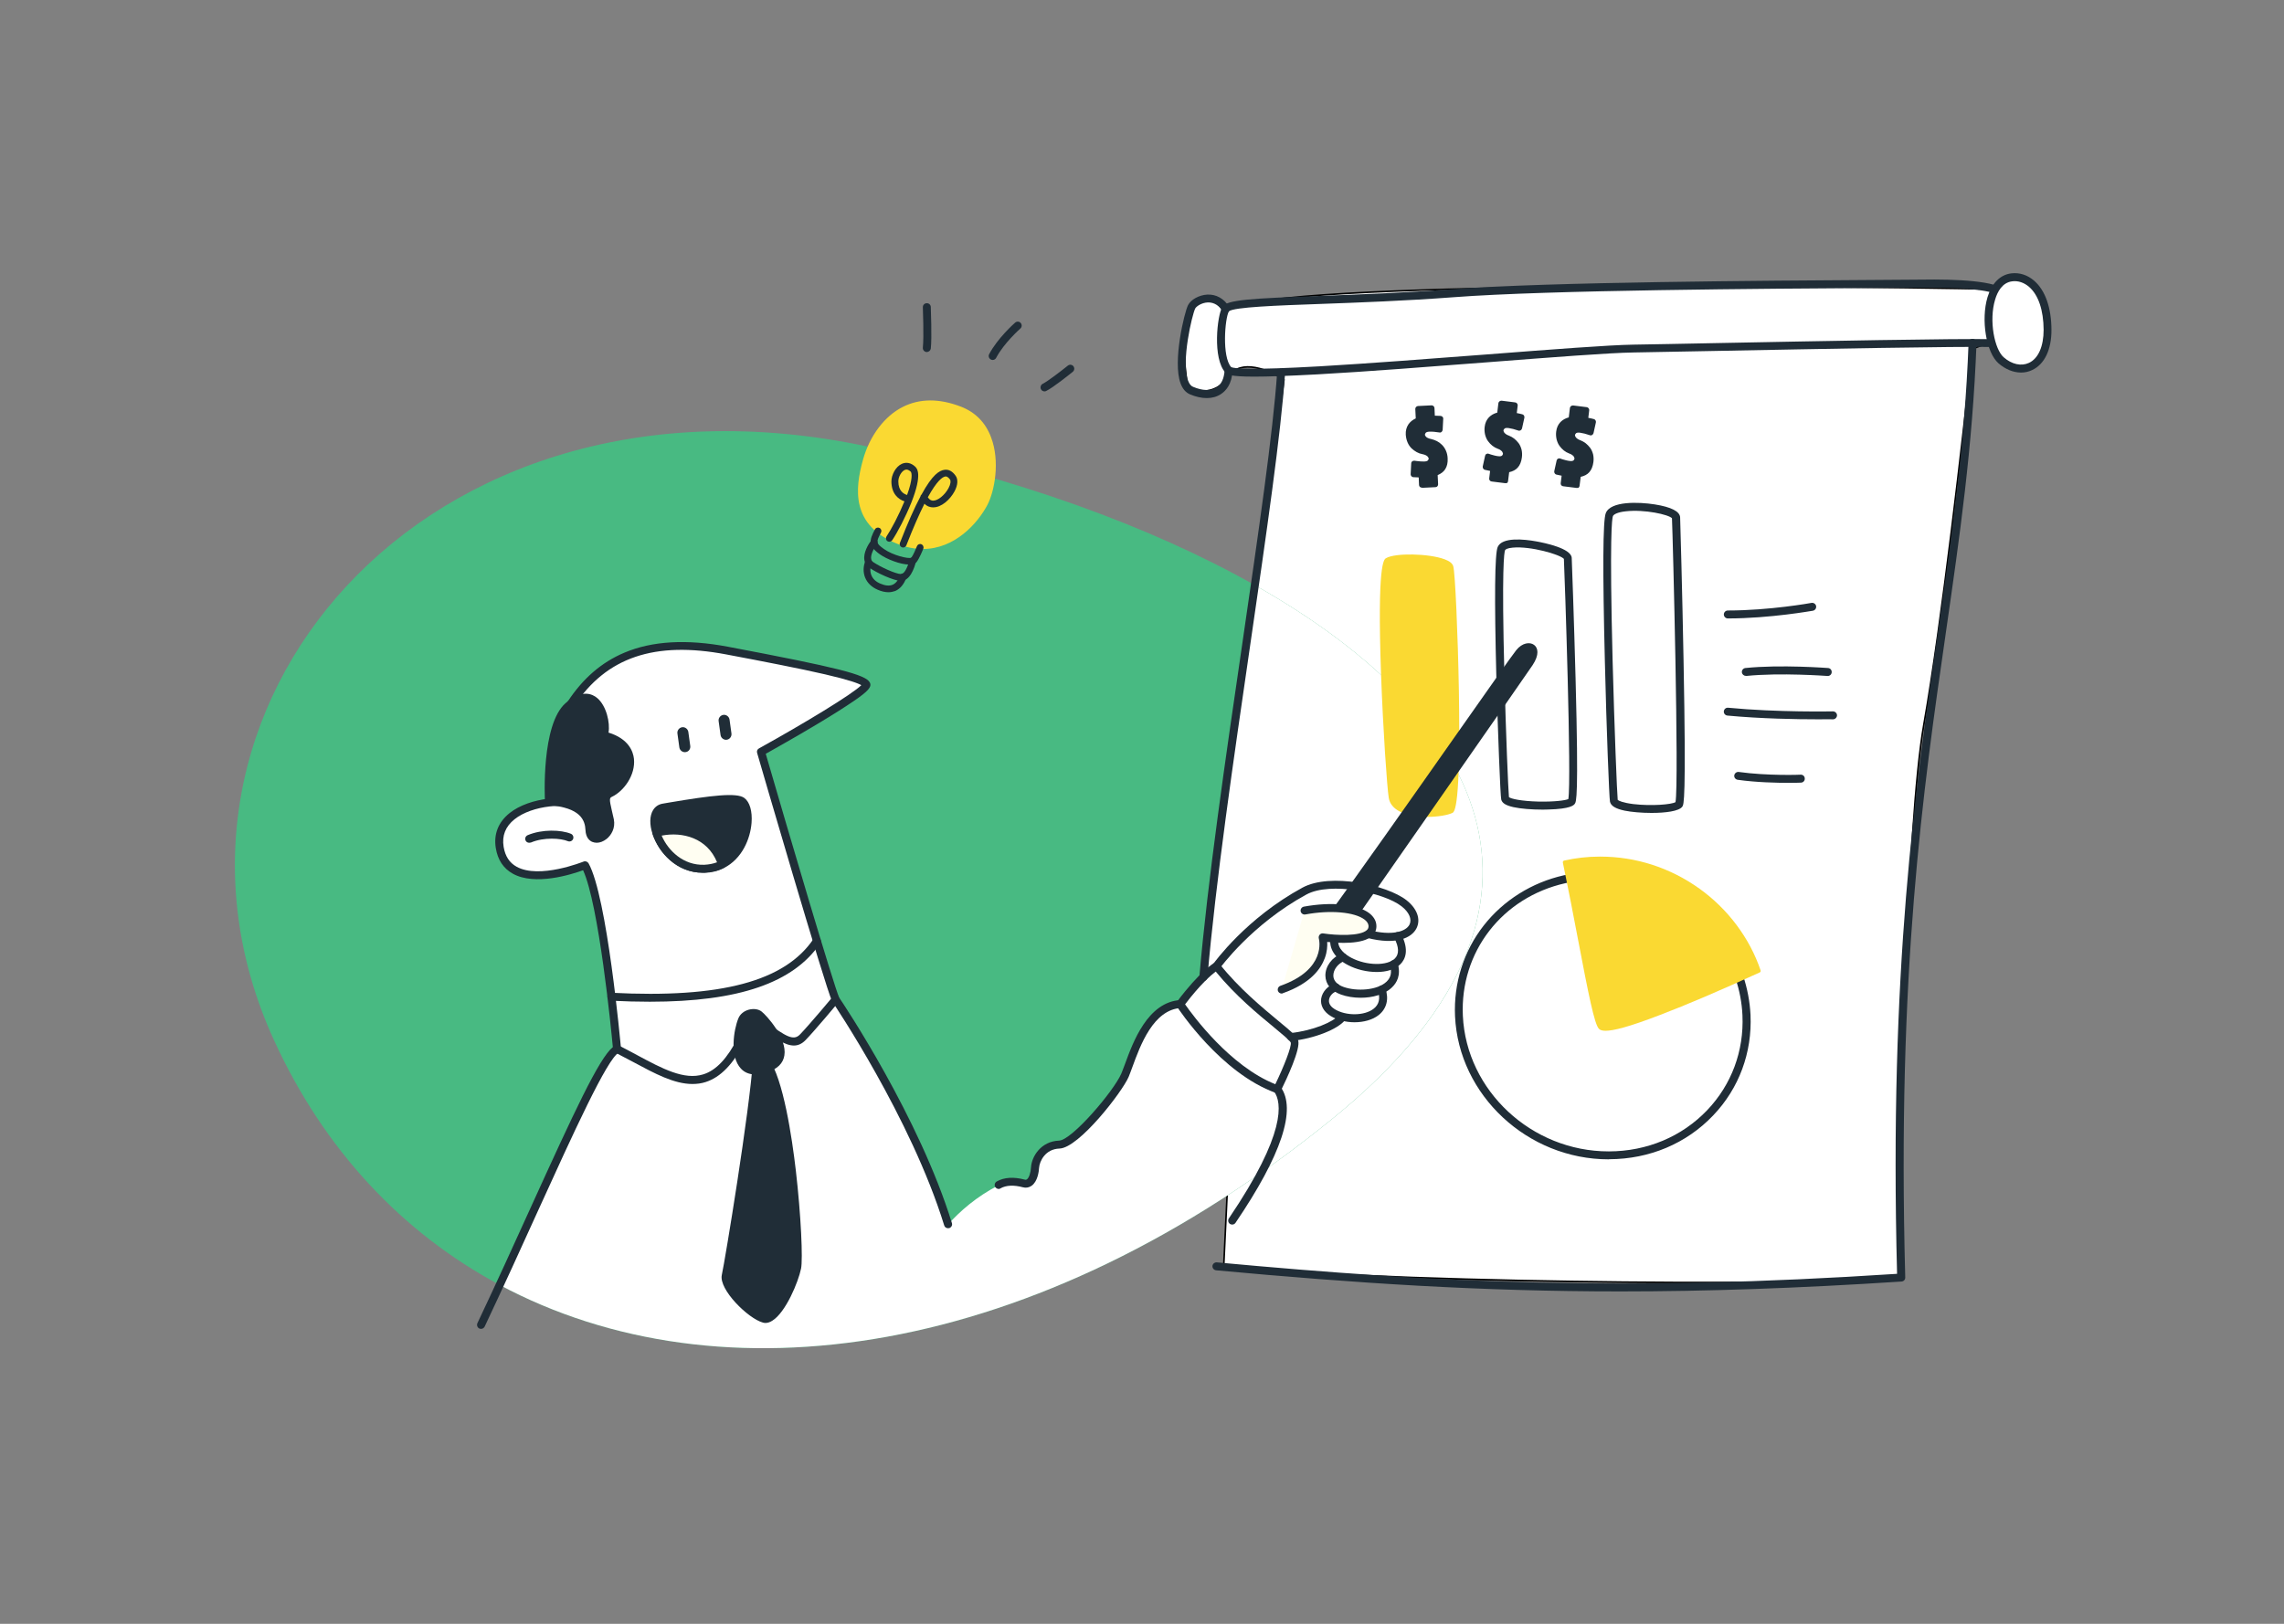 <svg width="1440" height="1024" viewBox="0 0 1440 1024" fill="none" xmlns="http://www.w3.org/2000/svg">
<rect x="0" y="0" width="1440" height="1024" fill="#808080" stroke="none"/>
<g clip-path="url(#clip0_3457_4771)">
<path d="M791.5 377.5L809.5 239.5C800.167 233.167 782.1 225.9 774.5 237.5C766.9 249.1 754.333 247.333 749 245C746.667 232.5 744.1 204.8 752.5 194C760.9 183.2 768.667 191.167 771.5 196.5C791.1 177.7 1109.33 179.333 1266 182.5V211.5L1243.5 220C1238 272.5 1224.2 393.3 1213 456.5C1201.8 519.7 1198 715.5 1197.5 805.5C1167.9 810.7 905.5 810.5 771.5 799L791.5 377.5Z" fill="white" stroke="black"/>
<path d="M841.134 704.624C652.618 858.323 453.724 884.584 315.02 810.31C253.828 777.538 204.301 725.232 172.595 655.609C78.767 449.961 265.351 221.917 546.622 281.522C639.162 301.128 724.259 331.252 791.035 368.961C940.903 453.467 998.517 576.255 841.134 704.624Z" fill="#48BA82"/>
<path d="M841.134 704.624C652.618 858.323 453.724 884.584 315.02 810.31C349.732 735.321 378.503 667.058 388.952 661.548C388.952 661.548 387.664 647.237 385.446 628.49C381.867 598.866 375.927 558.223 368.841 545.63C368.841 545.63 320.173 565.593 315.092 534.467C312.158 516.793 331.482 506.275 347.513 505.345C347.084 505.345 346.583 505.273 346.153 505.201C346.153 505.201 343.648 458.19 358.249 445.239C358.821 444.738 359.394 444.237 359.967 443.808C376.141 419.264 403.195 399.802 458.304 410.248C513.413 420.695 543.902 427.064 546.192 431.572C548.483 436.08 479.847 474.147 479.847 474.147C479.847 474.147 501.032 547.061 515.059 593.428C520.928 612.819 525.58 627.56 526.94 630.422C526.94 630.422 576.467 703.121 597.795 772.1C604.952 764.086 615.616 754.569 629.787 747.342C634.94 744.48 640.952 745.195 645.604 746.483C650.256 747.7 652.331 741.904 652.689 736.323C653.047 730.813 657.842 722.298 667.934 721.94C678.097 721.582 704.721 688.882 709.301 678.22C713.667 668.06 721.826 635.001 744.156 633.284C750.096 625.341 755.035 619.903 758.756 616.254C764.768 545.988 779.369 450.82 791.178 369.033C940.903 453.467 998.517 576.255 841.134 704.624Z" fill="white"/>
<path d="M874.342 352.862C880.998 348.855 912.919 350.357 915.137 357.227C917.285 364.096 922.294 507.849 915.137 511.641C907.98 515.362 878.708 516.65 876.561 502.912C874.342 489.173 866.613 357.513 874.342 352.862Z" fill="#FAD932"/>
<path d="M899.893 515.147C893.881 515.147 887.44 514.217 882.716 511.856C878.565 509.781 876.132 506.776 875.559 503.055C874.486 496.329 871.981 460.408 870.692 424.559C868.259 355.366 872.482 352.79 873.841 352.003C879.567 348.568 900.967 348.998 910.843 352.719C913.921 353.863 915.71 355.295 916.211 357.012C917.428 360.733 919.145 399.73 919.79 435.65C921.006 509.852 916.998 511.928 915.71 512.643C912.847 514.003 906.621 515.147 899.893 515.147ZM874.915 353.792C874.128 354.221 870.478 359.874 872.768 424.488C874.056 460.265 876.489 496.042 877.563 502.697C878.064 505.702 880.068 508.135 883.575 509.924C892.951 514.647 909.77 513.144 914.565 510.64C916.497 509.065 918.43 488.243 917.499 434.792C916.855 396.939 915.066 360.733 914.064 357.584C913.778 356.583 912.275 355.581 909.984 354.651C900.322 351.001 879.639 350.93 874.915 353.792Z" fill="#FAD932"/>
<path d="M432.253 474.29C430.392 474.576 428.602 473.217 428.316 471.356L427.099 462.555C426.813 460.694 428.173 458.906 430.034 458.619C431.895 458.333 433.684 459.693 433.97 461.553L435.187 470.354C435.473 472.286 434.185 474.075 432.253 474.29Z" fill="#202D37"/>
<path d="M458.233 466.49C456.372 466.777 454.582 465.417 454.296 463.557L453.079 454.755C452.793 452.895 454.153 451.106 456.014 450.82C457.875 450.534 459.664 451.893 459.95 453.754L461.167 462.555C461.382 464.487 460.093 466.204 458.233 466.49Z" fill="#202D37"/>
<path d="M911.702 289.035C911.845 291.539 911.416 293.543 910.414 295.189C909.412 296.763 907.766 297.979 905.404 298.767L905.69 305.278C905.69 305.493 905.619 305.636 905.547 305.779C905.404 305.922 905.261 305.994 905.046 305.994L896.458 306.423C896.243 306.423 896.1 306.351 895.957 306.28C895.814 306.137 895.742 305.994 895.742 305.779L895.456 299.983C893.809 299.983 892.378 299.911 891.09 299.84C890.947 299.84 890.804 299.768 890.66 299.625C890.517 299.482 890.446 299.339 890.446 299.124L890.804 292.183C890.804 291.969 890.875 291.826 891.09 291.683C891.233 291.539 891.448 291.539 891.662 291.539C892.163 291.611 892.736 291.683 893.309 291.754C893.881 291.826 894.597 291.897 895.527 291.969C896.458 292.04 897.245 292.04 898.032 292.04C898.891 292.04 899.535 291.897 900.108 291.611C900.68 291.325 901.038 291.039 901.324 290.681C901.539 290.323 901.682 290.037 901.754 289.751C901.825 289.464 901.897 289.25 901.825 289.035C901.825 288.82 901.754 288.534 901.611 288.248C901.468 287.962 901.324 287.604 901.038 287.175C900.752 286.745 900.251 286.388 899.535 286.03C898.819 285.672 898.032 285.386 897.03 285.171C895.885 284.956 894.812 284.599 893.738 284.026C892.664 283.454 891.734 282.738 890.804 281.88C889.873 281.021 889.086 279.876 888.513 278.517C887.941 277.157 887.583 275.654 887.511 274.08C887.368 271.79 887.869 269.858 888.943 268.284C890.016 266.71 891.662 265.422 893.81 264.563L893.452 257.909C893.452 257.694 893.523 257.551 893.595 257.408C893.738 257.265 893.881 257.193 894.096 257.193L902.684 256.764C902.899 256.764 903.042 256.836 903.185 256.979C903.328 257.122 903.4 257.265 903.4 257.48L903.686 263.275C905.261 263.275 906.764 263.347 908.267 263.419C908.41 263.419 908.553 263.49 908.696 263.633C908.839 263.776 908.911 263.919 908.911 264.134L908.553 271.075C908.553 271.29 908.481 271.433 908.267 271.576C908.124 271.719 907.909 271.79 907.766 271.719C905.332 271.29 903.185 271.146 901.181 271.218C900.394 271.218 899.678 271.361 899.106 271.647C898.533 271.934 898.104 272.22 897.889 272.578C897.674 272.935 897.531 273.293 897.388 273.508C897.316 273.794 897.245 274.009 897.317 274.295C897.317 274.51 897.388 274.724 897.46 275.01C897.603 275.297 897.746 275.654 898.104 276.084C898.39 276.513 898.891 276.871 899.607 277.229C900.322 277.586 901.11 277.873 902.112 278.087C903.185 278.302 904.33 278.731 905.332 279.232C906.406 279.805 907.408 280.52 908.338 281.379C909.269 282.237 909.984 283.382 910.629 284.742C911.273 285.958 911.559 287.461 911.702 289.035Z" fill="#202D37"/>
<path d="M896.386 307.496C895.957 307.496 895.527 307.353 895.241 307.067C894.883 306.781 894.668 306.351 894.668 305.85L894.454 301.056C893.237 301.056 892.02 300.985 891.018 300.913C890.589 300.842 890.159 300.698 889.873 300.341C889.587 300.054 889.444 299.625 889.372 299.196V299.124L889.73 292.183C889.73 291.683 890.016 291.182 890.374 290.895C890.804 290.609 891.305 290.466 891.805 290.538C892.306 290.609 892.879 290.681 893.38 290.752C893.953 290.824 894.668 290.895 895.527 290.967C896.386 291.039 897.173 291.039 897.889 291.039C898.605 291.039 899.177 290.895 899.607 290.752C900.108 290.538 900.251 290.323 900.322 290.251C900.537 289.894 900.609 289.679 900.68 289.536C900.752 289.321 900.752 289.178 900.752 289.178C900.752 289.107 900.752 288.964 900.609 288.749C900.537 288.606 900.465 288.391 900.108 287.962C899.964 287.747 899.678 287.461 898.963 287.103C898.39 286.817 897.603 286.531 896.744 286.388C895.527 286.173 894.31 285.744 893.165 285.1C892.02 284.456 890.947 283.668 889.945 282.738C888.943 281.736 888.084 280.52 887.44 279.017C886.796 277.515 886.438 275.941 886.295 274.152C886.151 271.647 886.724 269.501 887.941 267.64C889.014 266.066 890.589 264.778 892.593 263.848L892.307 257.909C892.307 257.48 892.45 257.05 892.736 256.692C893.022 256.335 893.523 256.12 893.953 256.048L902.541 255.619C903.042 255.619 903.471 255.762 903.829 256.12C904.187 256.478 904.402 256.907 904.402 257.336L904.617 262.131C905.833 262.131 907.05 262.202 908.267 262.274C908.696 262.345 909.125 262.488 909.412 262.775C909.77 263.132 909.984 263.633 909.913 264.134L909.555 271.075C909.483 271.576 909.269 272.005 908.911 272.363C908.481 272.721 907.98 272.864 907.479 272.721C905.189 272.363 903.042 272.148 901.181 272.22C900.537 272.22 899.965 272.363 899.535 272.506C899.106 272.721 898.891 272.935 898.819 273.007C898.605 273.365 898.533 273.579 898.462 273.722C898.39 273.866 898.39 274.009 898.39 274.08C898.39 274.152 898.39 274.223 898.462 274.509C898.533 274.653 898.605 274.867 898.963 275.297C899.106 275.511 899.392 275.797 900.108 276.155C900.68 276.441 901.468 276.728 902.326 276.871C903.543 277.157 904.76 277.586 905.905 278.159C907.05 278.731 908.124 279.518 909.126 280.52C910.128 281.522 910.986 282.738 911.631 284.241C912.275 285.672 912.633 287.318 912.704 289.035C912.847 291.754 912.346 294.044 911.201 295.833C910.199 297.478 908.553 298.695 906.406 299.625L906.692 305.35C906.692 305.85 906.549 306.28 906.263 306.637C905.976 306.995 905.547 307.21 905.046 307.21L896.458 307.639C896.458 307.496 896.386 307.496 896.386 307.496ZM895.456 298.91C896.028 298.91 896.529 299.339 896.529 299.911L896.815 305.278L904.617 304.92L904.33 298.838C904.33 298.337 904.617 297.908 905.046 297.765C907.122 297.049 908.625 295.976 909.483 294.616C910.342 293.185 910.772 291.325 910.629 289.107C910.557 287.604 910.271 286.244 909.698 285.028C909.197 283.812 908.481 282.81 907.694 282.023C906.835 281.236 905.905 280.52 904.974 280.019C903.972 279.518 902.971 279.161 901.969 278.946C900.895 278.731 899.965 278.445 899.177 278.016C898.318 277.586 897.746 277.085 897.316 276.513C896.959 276.012 896.672 275.583 896.529 275.225C896.386 274.867 896.314 274.509 896.314 274.152C896.314 273.794 896.314 273.436 896.458 273.007C896.601 272.649 896.744 272.291 897.03 271.79C897.388 271.218 897.961 270.789 898.676 270.431C899.392 270.145 900.179 269.93 901.181 269.93C903.042 269.858 905.189 270.002 907.479 270.359L907.766 264.206C906.406 264.134 905.046 264.063 903.615 264.063C903.042 264.063 902.541 263.633 902.541 263.061L902.255 257.623L894.382 257.98L894.668 264.277C894.668 264.707 894.454 265.136 894.024 265.351C892.092 266.138 890.589 267.282 889.658 268.642C888.728 270.073 888.299 271.79 888.37 273.794C888.442 275.297 888.728 276.656 889.301 277.873C889.873 279.089 890.517 280.091 891.376 280.878C892.235 281.665 893.165 282.38 894.096 282.881C895.026 283.382 896.028 283.74 897.03 283.955C898.104 284.169 899.106 284.456 899.893 284.885C900.752 285.314 901.324 285.815 901.754 286.388C902.112 286.888 902.326 287.318 902.469 287.676C902.613 288.033 902.684 288.463 902.756 288.749C902.756 289.107 902.756 289.464 902.613 289.822C902.469 290.18 902.326 290.609 902.04 291.039C901.682 291.611 901.11 292.04 900.394 292.398C899.678 292.684 898.819 292.899 897.889 292.899C897.102 292.971 896.243 292.899 895.312 292.827C894.382 292.756 893.666 292.684 893.094 292.613C892.664 292.541 892.235 292.47 891.805 292.398L891.519 298.552C892.664 298.91 894.024 298.91 895.456 298.91Z" fill="#202D37"/>
<path d="M958.581 288.033C958.294 290.538 957.507 292.47 956.219 293.829C954.931 295.26 953.141 296.119 950.708 296.548L949.921 302.988C949.921 303.203 949.778 303.346 949.634 303.418C949.491 303.561 949.348 303.561 949.133 303.561L940.545 302.487C940.33 302.487 940.187 302.344 940.115 302.201C939.972 302.058 939.972 301.915 939.972 301.7L940.688 295.904C939.114 295.618 937.682 295.332 936.394 294.974C936.251 294.903 936.108 294.831 936.036 294.688C935.964 294.545 935.893 294.33 935.893 294.187L937.396 287.389C937.467 287.175 937.539 287.032 937.754 286.96C937.968 286.888 938.112 286.817 938.326 286.96C938.827 287.175 939.328 287.318 939.901 287.461C940.473 287.604 941.118 287.819 942.048 288.033C942.907 288.248 943.766 288.391 944.481 288.534C945.269 288.677 945.984 288.677 946.628 288.463C947.201 288.32 947.702 288.105 947.988 287.747C948.275 287.461 948.489 287.175 948.632 286.888C948.776 286.602 948.847 286.388 948.847 286.173C948.847 285.958 948.847 285.672 948.775 285.386C948.704 285.1 948.561 284.742 948.346 284.241C948.131 283.812 947.702 283.311 947.058 282.81C946.414 282.309 945.626 281.88 944.696 281.522C943.622 281.093 942.621 280.52 941.69 279.805C940.76 279.089 939.901 278.159 939.185 277.157C938.398 276.155 937.897 274.867 937.539 273.436C937.181 272.005 937.11 270.502 937.324 268.857C937.611 266.567 938.398 264.778 939.758 263.347C941.117 261.916 942.907 260.986 945.197 260.556L946.056 253.902C946.056 253.687 946.199 253.544 946.342 253.401C946.485 253.258 946.628 253.258 946.843 253.258L955.432 254.331C955.646 254.331 955.789 254.474 955.933 254.617C956.076 254.76 956.076 254.975 956.076 255.118L955.36 260.914C956.863 261.2 958.366 261.487 959.869 261.844C960.012 261.916 960.155 261.987 960.298 262.131C960.442 262.274 960.441 262.488 960.37 262.631L958.867 269.429C958.795 269.644 958.724 269.787 958.509 269.858C958.294 270.002 958.151 270.002 957.937 269.93C955.646 269.143 953.499 268.57 951.567 268.284C950.779 268.141 950.064 268.141 949.491 268.356C948.919 268.499 948.418 268.714 948.131 269.071C947.845 269.429 947.63 269.644 947.487 269.93C947.344 270.145 947.273 270.431 947.273 270.646C947.273 270.86 947.273 271.146 947.344 271.433C947.416 271.719 947.559 272.077 947.774 272.578C947.988 273.007 948.418 273.508 949.062 274.009C949.706 274.509 950.493 274.939 951.424 275.297C952.497 275.726 953.499 276.298 954.43 277.014C955.36 277.729 956.219 278.66 957.006 279.661C957.793 280.735 958.294 281.951 958.652 283.382C958.724 284.956 958.795 286.459 958.581 288.033Z" fill="#202D37"/>
<path d="M949.205 304.706C949.133 304.706 949.062 304.706 948.99 304.706L940.402 303.632C939.901 303.561 939.543 303.346 939.257 302.988C938.97 302.63 938.827 302.201 938.899 301.7L939.471 296.978C938.255 296.763 937.11 296.477 936.108 296.262C935.678 296.119 935.32 295.904 935.106 295.475C934.891 295.117 934.748 294.688 934.819 294.259V294.187L936.322 287.389C936.465 286.888 936.752 286.459 937.181 286.244C937.611 286.03 938.112 285.958 938.613 286.173C939.114 286.316 939.615 286.531 940.115 286.674C940.616 286.817 941.332 287.032 942.191 287.246C943.05 287.461 943.766 287.604 944.481 287.676C945.197 287.819 945.77 287.747 946.199 287.676C946.7 287.532 946.915 287.389 946.986 287.318C947.273 287.032 947.344 286.817 947.416 286.674C947.487 286.459 947.559 286.388 947.559 286.316C947.559 286.244 947.559 286.101 947.559 285.887C947.559 285.744 947.416 285.457 947.201 285.028C947.129 284.813 946.843 284.456 946.271 284.026C945.77 283.597 945.054 283.239 944.195 282.953C943.05 282.524 941.905 281.88 940.903 281.093C939.901 280.305 938.97 279.304 938.183 278.23C937.324 277.085 936.752 275.726 936.322 274.152C935.964 272.578 935.821 270.932 936.036 269.214C936.322 266.71 937.253 264.707 938.756 263.132C940.115 261.773 941.833 260.771 943.98 260.199L944.696 254.26C944.768 253.83 944.982 253.401 945.34 253.115C945.698 252.828 946.199 252.685 946.7 252.685L955.288 253.759C955.789 253.83 956.147 254.045 956.505 254.474C956.791 254.832 956.935 255.333 956.863 255.762L956.29 260.485C957.507 260.699 958.652 260.986 959.797 261.272C960.227 261.415 960.585 261.63 960.799 261.987C961.086 262.417 961.157 262.918 961.086 263.419L959.583 270.216C959.44 270.717 959.153 271.075 958.724 271.361C958.223 271.647 957.722 271.719 957.221 271.504C955.002 270.717 952.927 270.216 951.066 269.93C950.422 269.858 949.849 269.858 949.348 269.93C948.99 270.002 948.704 270.145 948.561 270.288C948.275 270.574 948.131 270.789 948.06 270.932C947.988 271.075 947.917 271.218 947.917 271.29C947.917 271.361 947.917 271.504 947.917 271.719C947.917 271.862 947.988 272.077 948.275 272.578C948.346 272.792 948.632 273.15 949.277 273.651C949.778 274.08 950.493 274.438 951.352 274.724C952.497 275.153 953.571 275.798 954.644 276.585C955.646 277.372 956.577 278.373 957.436 279.447C958.294 280.592 958.867 281.951 959.296 283.525C959.654 285.1 959.726 286.745 959.511 288.463C959.153 291.182 958.294 293.328 956.863 294.903C955.575 296.334 953.785 297.264 951.495 297.765L950.779 303.489C950.708 303.99 950.493 304.348 950.135 304.634C949.992 304.562 949.634 304.706 949.205 304.706ZM941.117 301.557L948.919 302.559L949.706 296.477C949.778 295.976 950.135 295.618 950.565 295.547C952.712 295.189 954.358 294.402 955.432 293.185C956.577 291.969 957.221 290.18 957.507 287.962C957.722 286.531 957.65 285.1 957.292 283.812C957.006 282.524 956.505 281.379 955.789 280.449C955.074 279.518 954.286 278.66 953.428 278.016C952.569 277.372 951.638 276.799 950.708 276.441C949.706 276.084 948.847 275.583 948.131 275.01C947.344 274.438 946.843 273.866 946.557 273.222C946.271 272.649 946.127 272.22 946.056 271.79C945.984 271.361 945.984 271.003 945.984 270.717C946.056 270.359 946.127 270.002 946.342 269.644C946.485 269.286 946.772 268.928 947.129 268.57C947.559 268.07 948.203 267.712 948.99 267.569C949.706 267.354 950.565 267.354 951.495 267.497C953.356 267.783 955.432 268.284 957.65 269L959.01 262.989C957.722 262.703 956.362 262.417 955.002 262.202C954.43 262.131 954.072 261.558 954.143 260.986L954.787 255.619L946.986 254.617L946.199 260.914C946.127 261.343 945.77 261.701 945.34 261.844C943.336 262.274 941.69 263.132 940.473 264.349C939.257 265.565 938.541 267.211 938.326 269.214C938.112 270.646 938.183 272.077 938.541 273.365C938.827 274.653 939.4 275.798 940.044 276.728C940.76 277.658 941.547 278.517 942.406 279.161C943.265 279.805 944.195 280.377 945.125 280.735C946.199 281.164 947.058 281.593 947.774 282.166C948.561 282.738 949.062 283.382 949.348 283.955C949.634 284.527 949.777 284.956 949.849 285.314C949.921 285.744 949.921 286.101 949.921 286.459C949.849 286.817 949.778 287.175 949.563 287.532C949.42 287.89 949.133 288.248 948.775 288.606C948.346 289.107 947.702 289.393 946.915 289.608C946.199 289.822 945.34 289.822 944.338 289.679C943.551 289.608 942.692 289.393 941.833 289.178C940.903 288.964 940.187 288.749 939.686 288.606C939.257 288.463 938.827 288.32 938.469 288.176L937.11 294.187C938.255 294.473 939.543 294.759 940.974 294.974C941.547 295.046 941.905 295.618 941.833 296.191L941.117 301.557Z" fill="#202D37"/>
<path d="M1003.67 291.039C1003.38 293.543 1002.6 295.475 1001.31 296.835C1000.02 298.266 998.231 299.124 995.797 299.554L995.01 305.994C995.01 306.208 994.867 306.351 994.724 306.423C994.581 306.566 994.437 306.566 994.223 306.566L985.634 305.493C985.42 305.493 985.276 305.35 985.205 305.206C985.062 305.063 985.062 304.92 985.062 304.706L985.777 298.91C984.203 298.623 982.771 298.337 981.483 297.979C981.34 297.908 981.197 297.836 981.125 297.693C981.054 297.55 980.982 297.335 980.982 297.192L982.485 290.395C982.557 290.18 982.628 290.037 982.843 289.965C983.058 289.894 983.201 289.822 983.416 289.965C983.917 290.18 984.418 290.323 984.99 290.466C985.563 290.609 986.207 290.824 987.137 291.039C987.996 291.253 988.855 291.396 989.571 291.54C990.358 291.683 991.074 291.683 991.718 291.468C992.29 291.325 992.791 291.11 993.078 290.752C993.364 290.466 993.579 290.18 993.722 289.894C993.865 289.608 993.936 289.393 993.936 289.178C993.936 288.964 993.936 288.677 993.865 288.391C993.793 288.105 993.65 287.747 993.435 287.246C993.221 286.817 992.791 286.316 992.147 285.815C991.503 285.314 990.716 284.885 989.785 284.527C988.712 284.098 987.71 283.525 986.779 282.81C985.849 282.094 984.99 281.164 984.274 280.162C983.487 279.161 982.986 277.873 982.628 276.442C982.27 275.01 982.199 273.508 982.414 271.862C982.7 269.572 983.487 267.783 984.847 266.352C986.207 264.921 987.996 263.991 990.286 263.562L991.145 256.907C991.145 256.692 991.288 256.549 991.432 256.406C991.575 256.263 991.718 256.263 991.932 256.263L1000.52 257.336C1000.74 257.336 1000.88 257.48 1001.02 257.623C1001.17 257.766 1001.17 257.98 1001.17 258.124L1000.45 263.919C1001.95 264.206 1003.46 264.492 1004.96 264.85C1005.1 264.921 1005.24 264.993 1005.39 265.136C1005.53 265.279 1005.53 265.494 1005.46 265.637L1003.96 272.434C1003.88 272.649 1003.81 272.792 1003.6 272.864C1003.38 273.007 1003.24 273.007 1003.03 272.935C1000.74 272.148 998.588 271.576 996.656 271.29C995.869 271.146 995.153 271.146 994.581 271.361C994.008 271.504 993.507 271.719 993.221 272.077C992.934 272.434 992.72 272.649 992.577 272.935C992.433 273.15 992.362 273.436 992.362 273.651C992.362 273.866 992.362 274.152 992.433 274.438C992.505 274.724 992.648 275.082 992.863 275.583C993.078 276.012 993.507 276.513 994.151 277.014C994.795 277.515 995.583 277.944 996.513 278.302C997.587 278.731 998.588 279.304 999.519 280.019C1000.45 280.735 1001.31 281.665 1002.1 282.667C1002.88 283.74 1003.38 284.957 1003.74 286.388C1003.81 287.89 1003.88 289.464 1003.67 291.039Z" fill="#202D37"/>
<path d="M994.294 307.711C994.223 307.711 994.151 307.711 994.08 307.711L985.491 306.638C984.99 306.566 984.632 306.351 984.346 305.994C984.06 305.636 983.917 305.206 983.988 304.706L984.561 299.983C983.344 299.768 982.199 299.482 981.197 299.267C980.768 299.124 980.41 298.91 980.195 298.48C979.98 298.123 979.837 297.693 979.909 297.264V297.192L981.412 290.395C981.555 289.894 981.841 289.464 982.27 289.25C982.7 289.035 983.201 288.964 983.702 289.178C984.203 289.321 984.704 289.536 985.205 289.679C985.706 289.822 986.422 290.037 987.28 290.252C988.139 290.466 988.855 290.609 989.571 290.681C990.286 290.824 990.859 290.752 991.288 290.681C991.789 290.538 992.004 290.395 992.076 290.323C992.362 290.037 992.434 289.822 992.505 289.679C992.577 289.464 992.648 289.321 992.648 289.321C992.648 289.25 992.648 289.107 992.648 288.892C992.648 288.749 992.505 288.463 992.29 288.033C992.219 287.819 991.932 287.461 991.36 287.032C990.859 286.602 990.143 286.244 989.284 285.958C988.139 285.529 986.994 284.885 985.992 284.098C984.99 283.311 984.06 282.309 983.272 281.236C982.414 280.091 981.841 278.731 981.412 277.157C981.054 275.583 980.911 273.937 981.125 272.22C981.412 269.715 982.342 267.712 983.845 266.138C985.205 264.778 986.923 263.776 989.07 263.204L989.785 257.265C989.857 256.836 990.072 256.406 990.43 256.12C990.787 255.834 991.288 255.691 991.789 255.691L1000.38 256.764C1000.88 256.836 1001.24 257.05 1001.59 257.48C1001.88 257.837 1002.02 258.338 1001.95 258.768L1001.38 263.49C1002.6 263.705 1003.74 263.991 1004.89 264.277C1005.32 264.42 1005.67 264.635 1005.89 264.993C1006.17 265.422 1006.25 265.923 1006.17 266.352L1004.67 273.15C1004.53 273.651 1004.24 274.009 1003.81 274.295C1003.38 274.581 1002.81 274.653 1002.31 274.438C1000.09 273.651 998.016 273.15 996.155 272.864C995.511 272.792 994.938 272.792 994.437 272.864C993.936 273.007 993.722 273.15 993.65 273.222C993.364 273.508 993.221 273.722 993.149 273.866C993.078 274.009 993.006 274.152 993.006 274.223C993.006 274.295 993.006 274.366 993.006 274.653C993.006 274.796 993.078 275.01 993.364 275.511C993.435 275.726 993.722 276.084 994.366 276.585C994.867 277.014 995.583 277.372 996.441 277.658C997.587 278.087 998.66 278.731 999.734 279.518C1000.74 280.305 1001.67 281.307 1002.52 282.381C1003.38 283.525 1003.96 284.885 1004.39 286.459C1004.74 288.033 1004.82 289.679 1004.6 291.396C1004.24 294.115 1003.38 296.262 1001.95 297.836C1000.66 299.267 998.875 300.198 996.585 300.699L995.869 306.423C995.797 306.924 995.583 307.282 995.225 307.568C995.082 307.568 994.724 307.711 994.294 307.711ZM986.207 304.491L994.008 305.493L994.795 299.41C994.867 298.91 995.225 298.552 995.654 298.48C997.801 298.123 999.447 297.335 1000.52 296.119C1001.67 294.903 1002.31 293.114 1002.6 290.896C1002.81 289.464 1002.74 288.033 1002.38 286.745C1002.1 285.457 1001.59 284.313 1000.88 283.382C1000.16 282.452 999.376 281.593 998.517 280.949C997.658 280.305 996.728 279.733 995.797 279.375C994.795 279.017 993.936 278.517 993.221 277.944C992.434 277.372 991.932 276.799 991.646 276.155C991.36 275.583 991.217 275.153 991.145 274.724C991.074 274.295 991.074 273.937 991.074 273.651C991.145 273.293 991.217 272.935 991.432 272.578C991.575 272.22 991.861 271.862 992.219 271.504C992.648 271.003 993.292 270.646 994.08 270.502C994.795 270.288 995.654 270.288 996.585 270.431C998.445 270.717 1000.52 271.218 1002.74 271.934L1004.1 265.923C1002.81 265.637 1001.45 265.351 1000.09 265.136C999.519 265.064 999.161 264.492 999.233 263.919L999.877 258.553L992.076 257.551L991.288 263.848C991.217 264.277 990.859 264.635 990.43 264.778C988.426 265.207 986.779 266.066 985.563 267.283C984.346 268.499 983.63 270.145 983.416 272.148C983.201 273.579 983.272 275.01 983.63 276.298C983.988 277.586 984.489 278.731 985.133 279.661C985.849 280.592 986.636 281.45 987.495 282.094C988.354 282.738 989.284 283.311 990.215 283.668C991.288 284.098 992.147 284.527 992.863 285.1C993.65 285.672 994.151 286.316 994.437 286.888C994.724 287.461 994.867 287.89 994.938 288.248C995.01 288.677 995.01 289.035 995.01 289.393C994.938 289.751 994.867 290.037 994.652 290.466C994.509 290.824 994.223 291.182 993.865 291.539C993.435 292.04 992.791 292.327 992.004 292.541C991.288 292.756 990.43 292.756 989.428 292.613C988.64 292.541 987.781 292.327 986.923 292.112C985.992 291.897 985.348 291.683 984.775 291.539C984.346 291.396 983.917 291.253 983.559 291.11L982.199 297.121C983.344 297.407 984.632 297.693 986.064 297.908C986.636 297.979 986.994 298.552 986.923 299.124L986.207 304.491Z" fill="#202D37"/>
<path d="M303.283 838.002C302.925 838.002 302.567 837.93 302.209 837.787C300.993 837.215 300.42 835.712 300.993 834.424C312.802 809.451 324.396 784.05 334.559 761.581C362.114 700.975 377.573 667.559 386.376 660.332C385.302 648.668 377.573 570.531 367.625 548.778C360.396 551.426 337.279 558.796 323.251 550.925C317.382 547.633 313.804 542.267 312.587 534.825C311.156 526.024 314.162 518.439 321.319 512.715C334.058 502.625 357.676 500.837 370.273 505.989C371.561 506.489 372.133 507.992 371.632 509.28C371.131 510.568 369.629 511.14 368.34 510.64C357.247 506.06 335.633 507.706 324.396 516.65C318.67 521.23 316.38 527.026 317.525 534.038C318.527 539.977 321.175 544.056 325.684 546.56C340.07 554.574 367.625 543.412 367.911 543.34C369.056 542.839 370.416 543.34 371.06 544.413C382.797 565.307 391.171 657.47 391.529 661.333C391.601 662.335 391.1 663.337 390.169 663.766C382.797 667.63 361.613 714.284 339.14 763.656C328.977 786.125 317.382 811.527 305.573 836.571C305.072 837.501 304.213 838.002 303.283 838.002Z" fill="#202D37"/>
<path d="M346.153 505.201C362.829 506.418 371.203 512.142 371.704 523.305C372.205 534.467 386.662 527.383 384.658 517.223C382.654 507.062 380.221 502.411 384.873 500.193C397.112 494.325 407.275 469.997 380.65 463.628C384.086 458.047 378.002 427.779 358.32 445.239C343.577 458.19 346.153 505.201 346.153 505.201Z" fill="#202D37"/>
<path d="M376.213 531.462C375.211 531.462 374.281 531.247 373.35 530.889C371.847 530.246 369.342 528.385 369.128 523.448C368.841 517.366 366.122 509.208 345.867 507.777C344.579 507.706 343.577 506.704 343.577 505.416C343.505 503.413 341.144 457.045 356.531 443.45C366.694 434.434 373.493 437.582 376.571 440.23C382.368 445.167 384.73 455.829 383.656 461.982C396.396 465.918 399.187 473.932 399.688 478.512C400.762 488.744 393.318 498.905 385.803 502.482C384.229 503.198 384.086 503.985 385.732 511.069C386.09 512.715 386.591 514.647 387.02 516.722C388.094 522.231 385.374 526.739 382.368 529.101C380.436 530.603 378.289 531.462 376.213 531.462ZM348.515 502.912C365.191 504.557 373.636 511.212 374.137 523.162C374.209 524.807 374.71 525.952 375.426 526.31C376.356 526.739 377.931 526.238 379.291 525.165C381.08 523.734 382.797 521.015 382.153 517.723C381.724 515.648 381.294 513.86 380.937 512.214C379.434 505.702 378.217 500.622 383.728 497.974C389.597 495.184 395.609 486.74 394.75 479.012C394.106 472.716 388.953 468.208 379.935 466.061C379.147 465.846 378.503 465.346 378.217 464.558C377.931 463.843 378.002 462.984 378.432 462.269C379.935 459.907 378.718 448.387 373.422 443.951C370.058 441.089 365.477 442.162 359.895 447.099C348.014 457.618 348.301 493.61 348.515 502.912Z" fill="#202D37"/>
<path d="M597.651 774.533C596.578 774.533 595.576 773.817 595.29 772.744C574.32 704.91 525.222 632.425 524.793 631.71C524.721 631.567 524.65 631.495 524.578 631.352C520.069 621.692 479.06 480.801 477.342 474.791C476.984 473.646 477.485 472.501 478.559 471.929C507.115 456.115 537.676 437.582 543.043 432.073C541.183 430.999 535.743 428.853 520.284 425.275C504.539 421.626 480.92 417.046 457.803 412.681C412.714 404.166 382.296 414.47 362.042 445.167C361.255 446.312 359.752 446.67 358.607 445.883C357.462 445.096 357.104 443.593 357.891 442.448C367.553 427.779 379.219 417.69 393.605 411.608C411.139 404.166 433.04 402.95 458.805 407.816C528.3 420.982 545.906 425.418 548.411 430.427C549.771 433.146 547.481 435.793 538.177 442.162C532.737 445.883 524.936 450.82 515.131 456.687C501.533 464.845 487.576 472.644 482.781 475.363C497.525 526.167 525.365 620.619 529.087 629.134C531.878 633.213 579.473 704.409 600.156 771.313C600.586 772.601 599.799 774.032 598.51 774.461C598.152 774.533 597.938 774.533 597.651 774.533Z" fill="#202D37"/>
<path d="M409.708 631.71C401.978 631.71 393.819 631.495 385.302 631.066C383.943 630.994 382.869 629.85 382.941 628.418C383.012 627.059 384.157 625.986 385.589 626.057C454.439 629.635 494.877 618.83 512.912 592.069C513.7 590.924 515.274 590.638 516.419 591.353C517.564 592.14 517.851 593.714 517.135 594.859C500.244 619.76 465.891 631.71 409.708 631.71Z" fill="#202D37"/>
<path d="M455.227 545.057C452.077 546.632 448.427 547.633 444.205 547.848C428.388 548.492 417.437 536.113 413.859 525.165C411.282 517.294 412.499 510.21 418.368 509.208C433.326 506.704 462.527 501.337 467.823 505.201C474.622 510.139 472.475 536.399 455.227 545.057Z" fill="#202D37"/>
<path d="M442.988 550.352C426.813 550.352 415.362 537.83 411.426 525.952C409.422 519.942 409.565 514.503 411.712 510.926C413.072 508.636 415.219 507.205 417.938 506.776C419.084 506.561 420.372 506.346 421.66 506.132C448.785 501.552 464.459 499.692 469.254 503.198C472.69 505.702 474.407 511.57 473.835 518.94C473.048 528.814 468.038 541.48 456.372 547.419C452.722 549.279 448.642 550.281 444.276 550.424C443.775 550.352 443.346 550.352 442.988 550.352ZM460.022 506.346C457.517 506.346 454.01 506.561 449.143 507.062C440.34 507.992 429.962 509.781 422.376 511.069C421.016 511.284 419.799 511.498 418.583 511.713C417.366 511.927 416.435 512.5 415.863 513.573C414.503 515.863 414.575 519.942 416.078 524.45C419.513 534.968 429.748 545.987 443.99 545.415C447.64 545.272 451.004 544.413 454.01 542.911C463.815 537.973 468.109 526.668 468.753 518.51C469.254 512.357 467.823 508.35 466.248 507.276C465.962 506.919 464.602 506.346 460.022 506.346Z" fill="#202D37"/>
<path d="M455.227 545.057C452.078 546.632 448.427 547.633 444.205 547.848C428.388 548.492 417.437 536.113 413.859 525.165C429.962 520.8 448.928 525.881 455.227 545.057Z" fill="#FFFEF2"/>
<path d="M442.988 550.352C426.813 550.352 415.362 537.83 411.426 525.952C411.211 525.308 411.282 524.593 411.569 523.949C411.927 523.376 412.428 522.875 413.143 522.732C429.676 518.224 450.718 523.019 457.588 544.27C457.946 545.415 457.445 546.703 456.3 547.276C452.65 549.136 448.571 550.138 444.205 550.281C443.775 550.352 443.346 550.352 442.988 550.352ZM417.151 526.954C421.302 536.614 431.036 545.844 444.062 545.344C446.924 545.2 449.573 544.7 452.078 543.769C445.851 528.457 430.392 524.378 417.151 526.954Z" fill="#202D37"/>
<path d="M436.547 683.587C425.024 683.587 412.929 677.075 399.33 669.777C395.609 667.773 391.815 665.77 387.879 663.766C386.662 663.122 386.161 661.62 386.734 660.403C387.378 659.187 388.881 658.686 390.098 659.258C394.034 661.262 397.899 663.337 401.62 665.341C417.581 673.927 431.394 681.297 443.417 677.505C451.505 675 458.59 667.416 465.175 654.464C465.819 653.248 467.322 652.747 468.539 653.391C469.755 654.035 470.256 655.538 469.612 656.754C462.384 670.993 454.296 679.365 444.849 682.371C442.201 683.229 439.41 683.587 436.547 683.587Z" fill="#202D37"/>
<path d="M500.531 659.33C494.805 659.33 488.149 654.464 479.918 648.454L479.847 648.382C478.702 647.595 478.487 646.021 479.274 644.876C480.062 643.731 481.636 643.516 482.781 644.303L482.853 644.375C495.521 653.677 500.316 656.539 504.324 652.389C510.121 646.45 524.721 628.919 524.865 628.776C525.723 627.703 527.298 627.56 528.371 628.49C529.445 629.349 529.588 630.923 528.658 631.996C528.085 632.712 513.771 649.813 507.902 655.895C505.612 658.257 503.179 659.33 500.531 659.33Z" fill="#202D37"/>
<path d="M466.535 642.515C468.539 637.577 475.982 636.003 479.489 638.651C482.996 641.298 506.9 667.272 483.568 675.072C459.879 683.086 461.811 653.963 466.535 642.515Z" fill="#202D37"/>
<path d="M476.197 677.576C472.475 677.576 469.398 676.36 467.107 673.855C459.95 666.199 462.527 649.455 465.533 642.157C466.606 639.581 468.968 637.577 472.117 636.719C475.123 635.932 478.201 636.361 480.133 637.863C483.139 640.153 496.38 654.679 494.519 665.627C493.731 670.564 490.153 674.07 483.855 676.145C481.063 677.075 478.487 677.576 476.197 677.576ZM467.537 642.944C464.244 650.958 462.813 666.056 468.753 672.424C471.903 675.716 476.769 676.36 483.282 674.142C488.722 672.353 491.799 669.348 492.515 665.269C494.161 655.394 481.636 641.584 478.916 639.581C477.485 638.507 475.123 638.221 472.761 638.865C470.185 639.438 468.324 640.94 467.537 642.944Z" fill="#202D37"/>
<path d="M475.839 668.346C473.62 700.688 458.233 794.282 456.085 804.228C454.296 812.457 471.974 830.56 481.278 832.993C490.582 835.426 501.747 810.453 503.966 799.792C506.185 789.13 499.6 690.242 483.712 668.346H475.839Z" fill="#202D37"/>
<path d="M482.638 834.281C482.066 834.281 481.564 834.209 481.064 834.066C471.688 831.562 453.08 813.172 455.083 804.013C457.231 794.21 472.547 701.046 474.765 668.274C474.837 667.702 475.266 667.272 475.839 667.272H483.783C484.141 667.272 484.427 667.416 484.642 667.702C493.875 680.439 499.314 717.289 501.747 738.111C505.04 766.59 506.256 794.282 505.04 800.006C503.322 808.45 495.378 827.626 486.932 832.85C485.501 833.78 483.998 834.281 482.638 834.281ZM476.841 669.419C474.407 703.121 459.235 794.783 457.159 804.443C455.584 811.813 472.475 829.558 481.636 831.92C482.924 832.277 484.356 831.92 485.859 830.989C493.445 826.267 501.246 807.949 502.964 799.505C504.896 790.132 499.028 692.317 483.211 669.348H476.841V669.419Z" fill="#202D37"/>
<path d="M333.629 531.462C332.627 531.462 331.696 530.889 331.338 529.959C330.766 528.671 331.41 527.24 332.698 526.668C341.859 522.804 353.74 523.233 359.967 525.809C361.255 526.382 361.827 527.813 361.326 529.101C360.754 530.389 359.322 530.961 358.034 530.46C353.597 528.6 343.004 527.813 334.702 531.319C334.344 531.39 333.987 531.462 333.629 531.462Z" fill="#202D37"/>
<path d="M629.643 749.775C628.785 749.775 627.926 749.274 627.425 748.487C626.781 747.27 627.21 745.768 628.427 745.052C633.15 742.405 639.091 742.047 646.105 743.907C646.82 744.122 647.178 743.907 647.464 743.693C648.753 742.763 649.826 739.686 650.041 736.036C650.47 729.31 656.268 719.722 667.719 719.293C675.806 719.006 702.073 688.238 706.939 677.075C707.584 675.573 708.299 673.498 709.23 671.136C714.24 657.398 723.544 631.71 744.442 630.637C745.802 630.565 747.019 631.638 747.09 632.998C747.162 634.357 746.088 635.574 744.729 635.645C727.122 636.576 718.892 659.33 713.953 672.854C713.023 675.287 712.307 677.433 711.592 679.079C707.44 688.739 680.244 723.872 668.005 724.302C658.844 724.588 655.409 732.53 655.123 736.323C654.979 738.899 654.192 745.052 650.399 747.771C648.753 748.916 646.82 749.274 644.816 748.702C639.162 747.199 634.439 747.414 630.86 749.346C630.431 749.703 630.073 749.775 629.643 749.775Z" fill="#202D37"/>
<path d="M805.277 689.383C804.991 689.383 804.705 689.311 804.418 689.24C769.707 676.789 743.082 636.361 741.937 634.644C741.365 633.785 741.365 632.64 742.009 631.781C756.466 612.462 765.269 607.381 765.627 607.167C766.701 606.594 768.061 606.809 768.848 607.811C781.158 623.338 796.188 635.645 806.064 643.874C814.08 650.457 817.659 653.534 818.446 656.038C820.164 661.333 811.289 680.224 807.424 688.095C807.066 688.882 806.207 689.383 805.277 689.383ZM747.162 633.356C752.172 640.511 775.504 672.353 804.06 683.73C809.428 672.639 814.438 659.902 813.794 657.469C813.221 656.11 807.997 651.817 802.987 647.667C793.253 639.652 778.796 627.774 766.486 612.676C763.48 614.966 756.681 620.834 747.162 633.356Z" fill="#202D37"/>
<path d="M766.915 611.818C766.414 611.818 765.913 611.675 765.484 611.388C764.339 610.601 764.124 609.027 764.911 607.882C765.77 606.737 785.667 579.046 821.237 559.726C838.7 550.281 874.342 558.009 886.724 567.669C893.452 572.964 895.885 579.69 893.094 585.343C890.088 591.425 880.354 596.219 861.889 591.425C860.529 591.067 859.742 589.707 860.1 588.348C860.458 586.988 861.818 586.201 863.177 586.559C877.706 590.28 886.438 587.489 888.656 583.053C890.302 579.69 888.442 575.253 883.646 571.533C872.553 562.803 838.772 555.862 823.671 564.091C789.174 582.838 769.206 610.458 768.991 610.744C768.49 611.46 767.703 611.818 766.915 611.818Z" fill="#202D37"/>
<path d="M868.044 612.963C861.818 612.963 855.162 611.388 849.865 608.598C841.706 604.376 837.698 598.151 838.843 591.425C839.058 590.065 840.346 589.135 841.706 589.35C843.066 589.564 843.997 590.852 843.782 592.212C842.78 598.294 848.577 602.229 852.156 604.09C861.674 609.027 874.7 609.17 879.424 604.448C882.215 601.657 882.072 597.292 878.994 591.425C878.35 590.208 878.851 588.706 880.068 588.062C881.285 587.418 882.788 587.919 883.432 589.135C888.585 599.153 886.008 604.949 882.931 608.025C879.495 611.46 873.985 612.963 868.044 612.963Z" fill="#202D37"/>
<path d="M857.881 629.205C853.444 629.205 849.078 628.49 845.5 627.202C839.273 624.984 835.694 620.619 835.623 615.252C835.551 609.385 839.774 603.66 845.857 601.371C847.146 600.87 848.577 601.514 849.078 602.802C849.579 604.09 848.935 605.521 847.647 606.022C843.567 607.596 840.633 611.46 840.633 615.181C840.633 618.401 842.995 620.977 847.146 622.408C855.233 625.27 868.33 624.626 874.199 619.045C876.991 616.397 877.635 613.034 876.346 608.741C875.917 607.453 876.704 606.022 877.993 605.592C879.281 605.163 880.712 605.95 881.142 607.238C883.503 614.966 880.569 619.832 877.635 622.622C872.983 627.202 865.325 629.205 857.881 629.205Z" fill="#202D37"/>
<path d="M814.009 656.396C812.72 656.396 811.647 655.466 811.504 654.178C811.36 652.818 812.362 651.602 813.722 651.459C827.822 649.956 840.847 644.375 844.211 640.082C845.07 639.008 846.645 638.794 847.718 639.652C848.792 640.511 849.006 642.085 848.148 643.159C843.496 649.098 828.609 654.965 814.223 656.468C814.223 656.396 814.152 656.396 814.009 656.396Z" fill="#202D37"/>
<path d="M853.945 644.661C848.577 644.661 843.138 643.302 838.844 640.654C834.478 637.935 832.331 633.928 832.975 629.706C833.691 625.341 837.341 621.406 841.706 620.261C843.066 619.903 844.426 620.762 844.712 622.121C845.07 623.481 844.211 624.841 842.851 625.127C840.418 625.699 838.271 628.061 837.913 630.422C837.484 633.212 839.559 635.216 841.42 636.361C848.577 640.797 860.386 640.654 866.112 636.075C869.476 633.427 870.335 629.635 868.76 624.841C868.331 623.553 869.046 622.121 870.334 621.692C871.623 621.263 873.054 621.978 873.484 623.266C875.774 630.064 874.271 636.075 869.261 640.082C865.396 643.158 859.742 644.661 853.945 644.661Z" fill="#202D37"/>
<path d="M836.696 579.833C870.692 533.537 950.422 418.549 956.791 410.606C963.09 402.664 973.253 406.957 965.38 418.764C957.436 430.498 849.937 584.627 849.937 584.627L836.696 579.833Z" fill="#202D37"/>
<path d="M849.865 585.7C849.722 585.7 849.651 585.7 849.508 585.629L836.339 580.906C836.052 580.763 835.766 580.548 835.694 580.191C835.623 579.833 835.623 579.547 835.838 579.26C855.376 552.642 889.658 503.842 917.213 464.63C937.324 436.008 953.213 413.397 955.933 410.034C959.726 405.24 964.593 404.739 967.169 406.671C969.674 408.46 970.676 412.825 966.239 419.479C958.438 431.071 851.798 583.768 850.724 585.343C850.509 585.486 850.223 585.7 849.865 585.7ZM838.414 579.332L849.436 583.339C857.166 572.248 956.863 429.425 964.449 418.191C968.1 412.824 967.527 409.533 965.881 408.317C964.02 406.957 960.441 407.744 957.579 411.322C954.931 414.685 939.042 437.225 918.931 465.846C891.806 504.486 858.096 552.427 838.414 579.332Z" fill="#202D37"/>
<path d="M758.685 618.687C758.613 618.687 758.542 618.687 758.47 618.687C757.11 618.544 756.037 617.327 756.18 615.968C761.333 555.719 772.569 478.798 783.448 404.453C793.325 336.69 802.629 272.721 805.205 234.868C805.277 233.509 806.494 232.435 807.854 232.507C809.213 232.579 810.287 233.795 810.215 235.154C807.639 273.293 798.335 337.334 788.458 405.168C777.651 479.442 766.414 556.291 761.261 616.397C761.046 617.757 759.973 618.687 758.685 618.687Z" fill="#202D37"/>
<path d="M1021.63 814.389C933.316 814.389 855.018 809.237 766.701 801.079C765.341 800.936 764.339 799.72 764.41 798.36C764.553 797.001 765.77 795.999 767.13 796.071C908.338 809.165 1024 814.532 1196.05 803.298C1191.04 610.959 1207.43 497.617 1221.89 397.583C1230.48 338.05 1238.64 281.808 1241.14 216.121C1241.21 214.761 1242.36 213.688 1243.72 213.688C1245.08 213.76 1246.15 214.905 1246.15 216.264C1243.65 282.237 1235.49 338.622 1226.9 398.299C1212.44 498.547 1195.98 612.175 1201.2 805.587C1201.28 806.947 1200.2 808.092 1198.84 808.163C1133 812.457 1075.45 814.389 1021.63 814.389Z" fill="#202D37"/>
<path d="M776.864 772.243C776.363 772.243 775.862 772.1 775.432 771.814C774.287 771.027 774.001 769.452 774.788 768.308C811.146 714.642 808.211 695.107 803.273 688.31C802.486 687.165 802.7 685.59 803.846 684.803C804.991 684.016 806.565 684.231 807.353 685.376C817.587 699.4 807.997 728.309 778.939 771.17C778.438 771.885 777.651 772.243 776.864 772.243Z" fill="#202D37"/>
<path d="M760.832 251.04C757.54 251.04 753.961 250.253 750.24 248.678C747.591 247.533 745.587 245.244 744.299 241.738C739.218 227.999 746.733 196.944 749.023 192.436C750.812 188.93 755.965 186.068 761.118 185.782C766.701 185.496 771.639 188.215 774.931 193.438C775.647 194.583 775.289 196.157 774.144 196.873C772.999 197.588 771.424 197.302 770.709 196.086C767.774 191.435 763.981 190.648 761.404 190.719C757.397 190.934 754.176 193.295 753.532 194.583C751.599 198.519 744.585 227.927 749.023 239.949C749.81 242.095 750.884 243.455 752.243 243.956C758.184 246.46 763.408 246.603 766.987 244.313C770.064 242.382 771.782 238.661 772.068 233.509C772.14 232.149 773.285 231.076 774.717 231.147C776.076 231.219 777.15 232.364 777.078 233.795C776.649 242.453 772.784 246.603 769.635 248.607C767.059 250.253 764.124 251.04 760.832 251.04Z" fill="#202D37"/>
<path d="M790.82 237.516C775.003 237.516 773.714 236.085 772.712 235.083C764.267 226.282 767.416 198.805 770.637 193.51C773.357 189.002 788.816 188.215 833.046 186.569C856.664 185.71 886.008 184.637 916.283 182.347C976.616 177.768 1114.6 176.981 1180.95 176.551C1195.62 176.48 1206.29 176.408 1211.37 176.337C1232.84 175.979 1259.53 176.981 1264.62 183.564C1269.05 189.288 1267.26 207.105 1263.68 214.189C1261.75 217.981 1259.53 218.84 1257.89 218.84H1257.82C1233.2 218.339 1146.6 220.057 1083.4 221.273C1060.78 221.702 1041.24 222.06 1029.94 222.275C1014.76 222.489 978.763 225.28 937.181 228.5C901.754 231.219 861.603 234.367 830.541 236.085C811.718 237.086 799.265 237.516 790.82 237.516ZM776.219 231.505C778.152 232.435 788.029 233.509 832.116 231.004C862.82 229.215 902.112 226.21 936.752 223.563C978.477 220.343 1014.48 217.552 1029.86 217.337C1041.24 217.194 1060.71 216.765 1083.33 216.336C1146.52 215.119 1232.98 213.402 1257.82 213.903C1258.25 213.688 1259.46 212.257 1260.61 208.107C1262.97 199.592 1262.54 189.216 1260.61 186.712C1258.89 184.494 1246.58 180.916 1211.37 181.417C1206.21 181.489 1195.62 181.56 1180.88 181.632C1114.6 182.061 976.688 182.848 916.569 187.428C886.151 189.717 856.736 190.791 833.118 191.649C804.848 192.651 778.08 193.653 774.788 196.3C772.212 200.88 770.351 225.065 776.219 231.505Z" fill="#202D37"/>
<path d="M1268.34 174.906C1279 173.546 1290.81 183.635 1290.88 207.964C1291.02 232.292 1273.99 237.945 1261.61 227.212C1250.95 217.981 1249.08 177.338 1268.34 174.906Z" fill="white"/>
<path d="M1274.21 234.94C1269.41 234.94 1264.4 232.936 1260.03 229.144C1252.23 222.346 1248.8 201.667 1253.09 187.356C1255.74 178.626 1261.04 173.26 1268.05 172.401C1273.2 171.757 1278.36 173.403 1282.58 177.124C1289.52 183.206 1293.31 194.082 1293.39 207.892C1293.46 220.486 1289.02 229.716 1281.22 233.366C1279 234.439 1276.64 234.94 1274.21 234.94ZM1268.62 177.41C1262.32 178.197 1259.32 184.065 1257.89 188.859C1253.81 202.239 1257.53 220.414 1263.33 225.352C1268.41 229.788 1274.35 231.076 1279.14 228.858C1285.08 226.139 1288.45 218.482 1288.45 207.964C1288.38 195.656 1285.16 185.997 1279.29 180.916C1276.14 178.197 1272.34 176.909 1268.62 177.41Z" fill="#202D37"/>
<path d="M1089.34 389.999C1087.98 389.999 1086.83 388.854 1086.83 387.494C1086.83 386.135 1087.98 384.99 1089.34 384.99C1115.68 384.99 1141.8 380.267 1142.09 380.196C1143.45 379.981 1144.74 380.84 1145.02 382.199C1145.24 383.559 1144.38 384.847 1143.02 385.133C1142.73 385.133 1116.11 389.999 1089.34 389.999Z" fill="#202D37"/>
<path d="M1100.72 426.205C1099.43 426.205 1098.36 425.275 1098.21 423.987C1098.07 422.627 1099.07 421.411 1100.43 421.268C1122.69 418.978 1152.25 421.268 1152.54 421.268C1153.9 421.339 1154.97 422.556 1154.83 423.987C1154.75 425.347 1153.54 426.42 1152.11 426.277C1151.82 426.277 1122.69 424.059 1100.86 426.277C1100.86 426.205 1100.79 426.205 1100.72 426.205Z" fill="#202D37"/>
<path d="M1145.74 453.611C1133.07 453.611 1110.31 453.253 1089.05 451.249C1087.69 451.106 1086.69 449.89 1086.83 448.53C1086.98 447.171 1088.19 446.169 1089.55 446.312C1120.69 449.317 1155.33 448.602 1155.61 448.602C1156.97 448.602 1158.12 449.675 1158.19 451.035C1158.19 452.394 1157.12 453.539 1155.76 453.611C1155.61 453.539 1151.89 453.611 1145.74 453.611Z" fill="#202D37"/>
<path d="M1127.92 493.681C1120.04 493.681 1107.23 493.395 1095.57 491.749C1094.21 491.534 1093.2 490.318 1093.42 488.959C1093.63 487.599 1094.85 486.669 1096.21 486.812C1114.25 489.316 1135.07 488.601 1135.29 488.529C1136.65 488.458 1137.86 489.531 1137.86 490.962C1137.94 492.322 1136.86 493.538 1135.43 493.538C1135.43 493.538 1132.5 493.681 1127.92 493.681Z" fill="#202D37"/>
<path d="M1041.24 512.643C1034.95 512.643 1028.5 512.071 1024.28 511.212C1018.56 509.995 1015.62 508.207 1015.05 505.559C1014.55 503.269 1012.83 459.263 1011.83 417.261C1010.4 359.802 1010.54 328.247 1012.4 323.596C1015.41 315.868 1033.23 316.512 1043.25 318.086C1053.7 319.732 1059.07 322.523 1059.28 326.243C1059.35 327.818 1060.64 372.754 1061.43 416.187C1063.14 505.273 1061.57 507.42 1060.64 508.708C1058.56 511.57 1050.05 512.643 1041.24 512.643ZM1019.92 504.414C1020.42 504.915 1022.99 506.203 1029.72 507.062C1041.32 508.421 1053.84 507.348 1056.35 505.845C1058.64 494.325 1054.7 338.765 1054.13 326.816C1052.12 324.526 1036.88 321.091 1024.93 322.451C1019.63 323.023 1017.34 324.455 1016.91 325.456C1016.34 326.887 1014.69 337.692 1016.7 416.402C1017.84 459.693 1019.49 500.407 1019.92 504.414Z" fill="#202D37"/>
<path d="M972.68 510.568C965.595 510.568 958.724 509.996 954.143 508.994C949.42 507.921 947.058 506.489 946.485 504.2C945.913 501.981 944.338 460.909 943.408 426.992C942.119 376.761 942.406 349.141 944.267 344.919C947.058 338.622 960.728 339.982 968.601 341.413C973.754 342.343 990.573 345.778 990.93 351.788C991.002 352.933 992.362 390.428 993.364 428.066C995.368 503.842 993.793 505.702 992.791 506.99C992.147 507.777 990.286 510.139 976.044 510.496C974.97 510.496 973.825 510.568 972.68 510.568ZM951.352 502.697C952.712 503.77 959.082 505.201 969.889 505.488C979.837 505.702 986.922 504.772 988.783 503.913C990.93 492.751 986.493 362.307 985.992 352.432C983.63 349.713 965.022 344.275 953.714 345.349C950.35 345.635 949.133 346.493 948.919 346.923C948.346 348.211 946.7 357.727 948.489 426.134C949.42 463.127 950.923 498.404 951.352 502.697Z" fill="#202D37"/>
<path d="M1014.26 731.099C963.09 731.099 919.646 690.671 917.356 640.797C916.426 620.046 922.795 599.797 935.463 583.625C947.917 567.74 965.809 556.506 985.92 551.998C992.577 550.495 999.447 549.708 1006.39 549.708C1006.46 549.708 1006.6 549.708 1006.68 549.708C1027.22 549.708 1046.97 556.077 1063.79 568.169C1080.18 579.904 1092.63 596.648 1098.93 615.181C1101.65 623.195 1103.22 631.567 1103.65 640.01C1104.73 663.838 1096.43 686.306 1080.11 703.408C1063.22 721.153 1039.96 730.956 1014.62 731.028C1014.48 731.099 1014.33 731.099 1014.26 731.099ZM1006.68 554.789C1006.6 554.789 1006.46 554.789 1006.39 554.789C999.805 554.789 993.292 555.504 986.994 556.935C947.058 565.88 920.434 600.297 922.294 640.583C924.513 687.809 965.666 726.09 1014.19 726.09C1014.26 726.09 1014.41 726.09 1014.48 726.09C1038.45 726.019 1060.43 716.788 1076.39 700.044C1091.7 683.945 1099.57 662.765 1098.57 640.296C1098.21 632.354 1096.71 624.411 1094.13 616.827C1081.75 580.334 1045.82 554.789 1006.68 554.789Z" fill="#202D37"/>
<path d="M1109.02 612.319C1070.3 629.993 1014.55 653.892 1008.75 647.953C1004.67 643.731 996.799 593.929 986.35 543.769C993.435 542.195 1000.88 541.336 1008.54 541.336C1054.77 541.193 1095.14 571.175 1109.02 612.319Z" fill="#FAD932"/>
<path d="M1012.26 650.028C1009.9 650.028 1008.68 649.455 1008.04 648.74C1005.24 645.806 1001.52 627.274 994.795 591.926C992.004 577.185 988.783 560.513 985.348 543.984C985.205 543.412 985.563 542.839 986.135 542.696C993.436 541.05 1000.95 540.192 1008.54 540.192C1008.68 540.192 1008.75 540.192 1008.89 540.192C1031.44 540.192 1053.05 547.204 1071.52 560.442C1089.48 573.321 1103.15 591.639 1110.02 611.961C1110.17 612.462 1109.95 613.034 1109.45 613.249C1084.33 624.698 1063.29 633.713 1046.9 639.939C1026.57 647.81 1016.98 650.028 1012.26 650.028ZM987.71 544.628C991.074 560.871 994.151 577.185 996.942 591.568C1002.38 620.047 1007.11 644.661 1009.61 647.237C1011.04 648.74 1022.49 650.6 1107.73 611.746C1093.42 570.817 1052.98 542.338 1008.97 542.338C1008.82 542.338 1008.75 542.338 1008.68 542.338C1001.52 542.41 994.509 543.125 987.71 544.628Z" fill="#FAD932"/>
<path d="M566.018 341.914C538.892 331.038 539.322 310.716 545.119 290.108C550.916 269.501 570.025 243.813 605.31 257.408C633.437 268.284 627.926 305.707 621.556 317.872C615.258 330.036 595.648 353.792 566.018 341.914Z" fill="#FAD932"/>
<path d="M581.763 346.207C576.753 346.207 571.385 345.205 565.66 342.916C536.602 331.252 538.892 308.426 544.117 289.822C548.34 274.724 557.787 262.274 569.31 256.549C579.902 251.254 592.141 251.183 605.739 256.406C614.9 259.912 621.341 266.424 624.848 275.797C630.645 291.039 626.995 309.857 622.558 318.372C616.403 330.036 602.017 346.207 581.763 346.207ZM566.447 340.912C593.787 351.86 613.397 331.252 620.626 317.371C624.777 309.5 628.284 291.039 622.844 276.513C619.552 267.783 613.54 261.701 604.952 258.41C591.997 253.401 580.332 253.401 570.24 258.481C559.29 263.991 550.272 275.941 546.193 290.395C540.825 309.213 539.107 329.964 566.447 340.912Z" fill="#FAD932"/>
<path d="M573.175 356.01C567.592 356.01 559.004 352.575 554.852 349.642C547.194 344.204 547.91 340.841 551.632 333.828C552.204 332.755 553.493 332.397 554.566 332.97C555.64 333.542 555.998 334.83 555.425 335.903C552.276 341.842 552.133 342.486 557.286 346.207C563.083 350.286 572.602 352.504 574.534 351.717C575.894 349.928 577.54 345.849 578.113 344.418C578.542 343.345 579.759 342.773 580.904 343.202C581.978 343.631 582.55 344.848 582.121 345.992C581.906 346.565 579.759 352.003 577.827 354.507C576.968 355.509 575.25 356.01 573.175 356.01Z" fill="#202D37"/>
<path d="M560.721 341.628C560.292 341.628 559.862 341.485 559.505 341.27C558.503 340.626 558.288 339.266 558.932 338.265C561.938 333.828 566.662 324.884 570.24 316.154C566.447 314.938 562.01 311.432 562.01 303.561C562.01 299.625 564.586 294.259 568.666 292.47C571.457 291.253 574.391 291.897 576.896 294.187C578.113 295.332 581.763 298.695 574.606 316.87C570.884 326.172 565.731 335.903 562.511 340.697C562.081 341.27 561.365 341.628 560.721 341.628ZM571.528 296.119C571.099 296.119 570.741 296.262 570.455 296.334C568.308 297.264 566.375 300.698 566.375 303.561C566.375 309.643 569.811 311.503 571.886 312.147C575.465 302.273 575.035 298.194 574.105 297.335C572.96 296.405 572.172 296.119 571.528 296.119Z" fill="#202D37"/>
<path d="M569.381 345.277C569.095 345.277 568.88 345.205 568.594 345.134C567.52 344.705 566.948 343.488 567.377 342.343C572.459 329.32 576.681 319.947 580.26 313.221C580.332 312.648 580.618 312.147 581.047 311.789C587.918 299.196 592.284 296.691 595.504 296.262C598.153 295.904 600.514 297.192 602.518 300.054C604.164 302.344 603.878 305.994 601.803 309.857C599.083 314.938 593.572 320.09 588.204 319.947C586.63 319.947 584.626 319.446 582.837 317.657C579.687 323.954 575.894 332.397 571.457 343.846C571.099 344.776 570.24 345.277 569.381 345.277ZM584.984 313.578C586.343 315.653 587.775 315.725 588.276 315.725H588.347C591.353 315.725 595.648 312.219 598.009 307.854C599.441 305.206 599.512 303.274 599.011 302.487C597.508 300.341 596.435 300.412 596.005 300.484C594.145 300.77 590.709 303.203 584.984 313.578Z" fill="#202D37"/>
<path d="M568.021 366.314C567.95 366.314 567.95 366.314 567.878 366.314C563.226 366.171 552.705 361.234 547.982 357.942C546.336 356.797 545.262 355.152 544.976 353.22C544.189 348.568 547.409 343.273 549.413 340.554C550.129 339.624 551.417 339.41 552.419 340.054C553.35 340.769 553.564 342.057 552.92 343.059C550.272 346.708 548.841 350.286 549.27 352.504C549.413 353.363 549.771 353.935 550.487 354.436C555.139 357.584 564.658 361.949 568.093 362.021C569.954 362.021 572.101 358.371 573.389 353.076C573.675 351.932 574.821 351.216 575.966 351.502C577.111 351.788 577.827 352.933 577.54 354.078C576.324 358.658 573.675 366.314 568.021 366.314Z" fill="#202D37"/>
<path d="M560.149 373.469C558.073 373.469 555.783 372.969 553.35 371.895C549.485 370.25 546.765 367.53 545.405 364.167C544.117 360.876 544.189 357.012 545.62 353.72C546.121 352.647 547.338 352.146 548.483 352.647C549.556 353.148 550.057 354.364 549.556 355.509C548.554 357.727 548.483 360.447 549.342 362.665C550.272 365.026 552.133 366.815 554.996 368.031C558.145 369.391 560.721 369.606 562.797 368.747C564.729 367.888 566.304 365.956 567.377 363.023C567.807 361.878 569.023 361.305 570.097 361.735C571.242 362.164 571.815 363.38 571.385 364.454C569.882 368.532 567.52 371.323 564.443 372.682C563.155 373.112 561.723 373.469 560.149 373.469Z" fill="#202D37"/>
<path d="M584.339 221.988C584.268 221.988 584.125 221.988 584.053 221.988C582.693 221.845 581.691 220.557 581.834 219.198C582.55 212.686 581.834 194.011 581.834 193.796C581.763 192.436 582.836 191.22 584.268 191.22C585.628 191.148 586.844 192.222 586.844 193.653C586.844 194.44 587.632 212.973 586.844 219.842C586.63 221.058 585.556 221.988 584.339 221.988Z" fill="#202D37"/>
<path d="M625.85 226.997C625.492 226.997 625.063 226.926 624.705 226.711C623.488 226.067 622.987 224.564 623.632 223.348C628.928 213.259 639.52 203.885 640.021 203.456C641.095 202.526 642.669 202.669 643.528 203.67C644.458 204.744 644.315 206.318 643.313 207.177C643.242 207.248 632.936 216.336 628.069 225.638C627.639 226.496 626.781 226.997 625.85 226.997Z" fill="#202D37"/>
<path d="M658.558 246.818C657.627 246.818 656.697 246.317 656.268 245.387C655.695 244.17 656.196 242.668 657.413 242.024C660.777 240.378 669.938 233.222 673.23 230.575C674.303 229.716 675.878 229.859 676.737 230.933C677.596 232.006 677.452 233.58 676.379 234.439C675.162 235.441 664.069 244.385 659.631 246.532C659.345 246.746 658.916 246.818 658.558 246.818Z" fill="#202D37"/>
<path d="M822.454 574.252C845.213 570.101 864.537 574.466 865.325 583.554C866.398 596.004 833.905 591.067 833.905 591.067C833.905 591.067 840.06 612.748 808.068 623.982" fill="#FFFEF2"/>
<path d="M808.068 626.558C807.066 626.558 806.064 625.914 805.707 624.912C805.277 623.624 805.921 622.193 807.21 621.692C836.482 611.388 831.687 592.57 831.472 591.782C831.257 590.995 831.472 590.065 832.044 589.421C832.617 588.777 833.476 588.491 834.263 588.634C842.637 589.922 857.595 590.494 861.818 586.487C862.605 585.772 862.891 584.913 862.82 583.768C862.677 582.409 861.889 581.121 860.315 579.904C854.016 575.11 838.629 573.751 822.955 576.684C821.595 576.899 820.307 576.04 820.021 574.681C819.806 573.321 820.665 572.033 822.025 571.747C839.559 568.527 855.806 570.173 863.321 575.897C865.969 577.972 867.543 580.477 867.758 583.339C867.973 585.986 867.114 588.348 865.182 590.137C859.241 595.718 843.782 594.788 836.768 594.001C836.911 596.505 836.768 600.154 835.265 604.161C832.832 610.887 826.319 620.19 808.784 626.343C808.641 626.486 808.355 626.558 808.068 626.558Z" fill="#202D37"/>
</g>
<defs>
<clipPath id="clip0_3457_4771">
<rect width="1440" height="1024" fill="white"/>
</clipPath>
</defs>
</svg>

